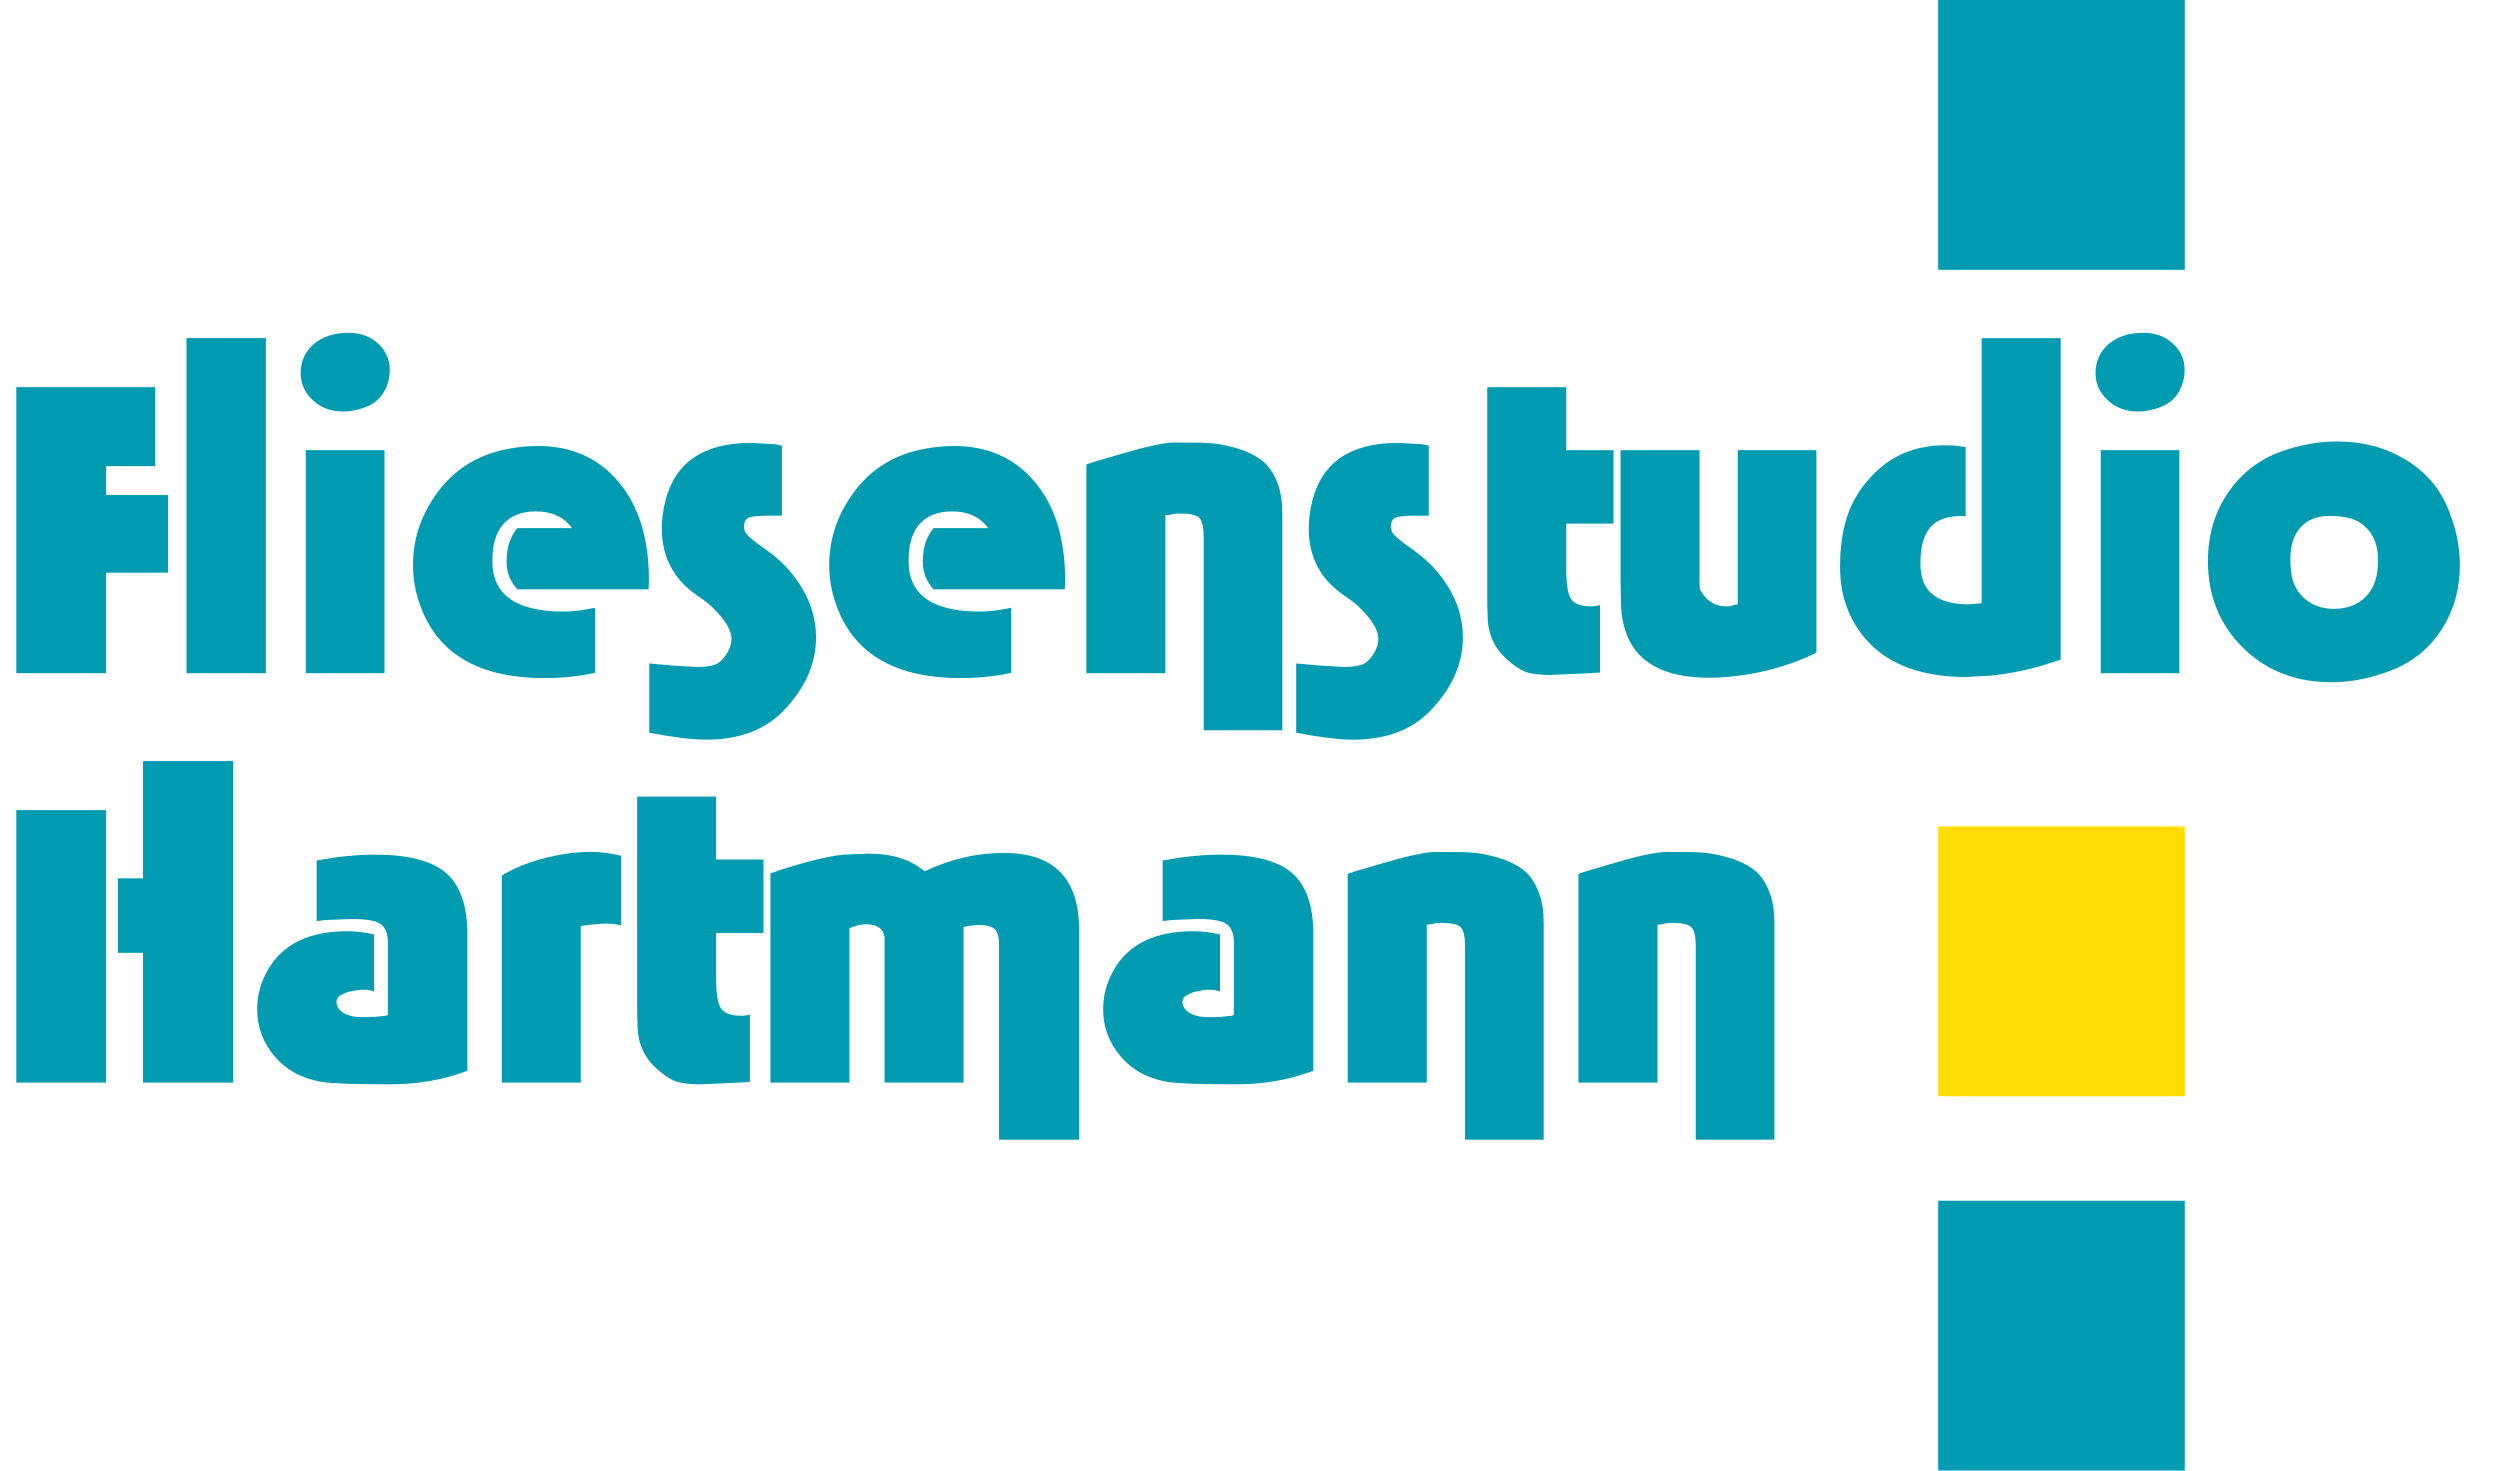 <?xml version="1.0" encoding="UTF-8"?><svg id="a" xmlns="http://www.w3.org/2000/svg" viewBox="0 0 708.66 416.84"><defs><style>.b{fill:#009ab1;}.c{fill:#fd0;}.d{fill:none;}</style></defs><rect class="d" y="95.84" width="708.66" height="219.05"/><g><g><path class="b" d="M30.08,162.32v28.51H4.63V109.75H43.99v22.39h-13.91v8.19h17.56v22H30.08Z"/><path class="b" d="M75.36,95.84v94.99h-22.49V95.84h22.49Z"/><path class="b" d="M103.47,115.47c-2.11,.79-4.18,1.18-6.21,1.18-3.42,0-6.28-1.07-8.58-3.21-2.3-2.14-3.45-4.69-3.45-7.65,0-3.35,1.23-6.1,3.7-8.24,2.47-2.14,5.77-3.21,9.91-3.21,3.35,0,6.13,1.02,8.34,3.06,2.2,2.04,3.3,4.51,3.3,7.4,0,2.43-.61,4.62-1.82,6.56-1.22,1.94-2.94,3.3-5.18,4.09Zm5.52,12.13v63.23h-22.29v-63.23h22.29Z"/><path class="b" d="M142.33,127.6c3.48-.79,6.84-1.18,10.06-1.18,9.6,0,17.26,3.4,22.98,10.21,5.72,6.81,8.58,16.1,8.58,27.87l-.1,2.56h-37.19c-1.05-1.18-1.83-2.4-2.32-3.65-.49-1.25-.74-2.7-.74-4.34,0-3.81,1.02-6.94,3.06-9.37h15.49c-2.3-3.16-5.72-4.74-10.26-4.74-3.95,0-6.99,1.17-9.12,3.5-2.14,2.33-3.21,5.87-3.21,10.6,0,9.54,6.74,14.3,20.22,14.3,2.56,0,5.52-.36,8.88-1.09v18.45l-2.96,.59c-3.55,.59-7.37,.89-11.44,.89-20.12,0-32.22-8.12-36.3-24.36-.59-2.5-.89-5.06-.89-7.69,0-6.57,1.81-12.69,5.43-18.35,4.73-7.5,11.34-12.23,19.83-14.2Z"/><path class="b" d="M222.72,200.79c-5.33,5.92-12.86,8.88-22.59,8.88-3.88,0-9.24-.66-16.08-1.97v-19.63l6.61,.59,6.81,.4c2.63,0,4.54-.3,5.72-.89,1.18-.59,2.27-1.81,3.26-3.65,.59-1.18,.89-2.33,.89-3.45,0-2.7-2.17-6.02-6.51-9.96l-1.87-1.38-1.68-1.18c-6.45-4.54-9.67-10.78-9.67-18.74,0-2.56,.33-5.16,.99-7.79,2.76-10.98,10.85-16.47,24.27-16.47l5.72,.3c.26,0,.67,.03,1.23,.1,.56,.07,1.17,.2,1.82,.39v19.83h-3.95c-2.43,0-4.18,.16-5.23,.49-1.05,.33-1.58,1.28-1.58,2.86l.3,1.18c.46,.99,2.5,2.73,6.12,5.23,1.84,1.32,3.58,2.8,5.23,4.44,5.85,6.25,8.78,13.02,8.78,20.32s-2.86,13.81-8.58,20.12Z"/><path class="b" d="M260.31,127.6c3.48-.79,6.84-1.18,10.06-1.18,9.6,0,17.26,3.4,22.98,10.21,5.72,6.81,8.58,16.1,8.58,27.87l-.1,2.56h-37.19c-1.05-1.18-1.82-2.4-2.32-3.65-.49-1.25-.74-2.7-.74-4.34,0-3.81,1.02-6.94,3.06-9.37h15.49c-2.3-3.16-5.72-4.74-10.26-4.74-3.95,0-6.99,1.17-9.12,3.5-2.14,2.33-3.21,5.87-3.21,10.6,0,9.54,6.74,14.3,20.22,14.3,2.56,0,5.52-.36,8.88-1.09v18.45l-2.96,.59c-3.55,.59-7.37,.89-11.44,.89-20.12,0-32.22-8.12-36.3-24.36-.59-2.5-.89-5.06-.89-7.69,0-6.57,1.81-12.69,5.43-18.35,4.73-7.5,11.34-12.23,19.83-14.2Z"/><path class="b" d="M330.34,190.83h-22.39v-59.18l2.37-.79,6.71-1.97c3.75-1.12,6.95-1.97,9.62-2.56,2.66-.59,4.82-.89,6.46-.89,2.23,0,4.47,.02,6.71,.05,2.24,.03,4.18,.18,5.82,.44,6.44,1.12,10.98,3.12,13.61,6.02,1.31,1.51,2.35,3.39,3.11,5.62,.76,2.24,1.13,4.87,1.13,7.89v61.55h-22.29v-54.55c0-2.96-.41-4.85-1.23-5.67-.82-.82-2.65-1.23-5.47-1.23l-1.68,.1-1.38,.3-1.09,.1v44.78Z"/><path class="b" d="M406.09,200.79c-5.33,5.92-12.86,8.88-22.59,8.88-3.88,0-9.24-.66-16.08-1.97v-19.63l6.61,.59,6.81,.4c2.63,0,4.54-.3,5.72-.89,1.18-.59,2.27-1.81,3.26-3.65,.59-1.18,.89-2.33,.89-3.45,0-2.7-2.17-6.02-6.51-9.96l-1.87-1.38-1.68-1.18c-6.45-4.54-9.67-10.78-9.67-18.74,0-2.56,.33-5.16,.99-7.79,2.76-10.98,10.85-16.47,24.26-16.47l5.72,.3c.26,0,.67,.03,1.23,.1,.56,.07,1.17,.2,1.82,.39v19.83h-3.95c-2.43,0-4.18,.16-5.23,.49-1.05,.33-1.58,1.28-1.58,2.86l.3,1.18c.46,.99,2.5,2.73,6.12,5.23,1.84,1.32,3.58,2.8,5.23,4.44,5.85,6.25,8.78,13.02,8.78,20.32s-2.86,13.81-8.58,20.12Z"/><path class="b" d="M421.68,174.36l-.1-3.35v-61.25h22.39v17.85h13.41v20.81h-13.41v12.92c0,4.28,.46,7.1,1.38,8.48,.92,1.38,2.86,2.07,5.82,2.07,.85,0,1.64-.13,2.37-.4v19.14l-3.16,.2-10.95,.49c-3.09,0-5.42-.3-7-.89-1.58-.59-3.39-1.81-5.42-3.65-3.55-3.22-5.33-7.36-5.33-12.43Z"/><path class="b" d="M496.25,191.03c-1.84,.33-3.81,.59-5.92,.79-2.1,.2-4.04,.3-5.82,.3-16.7,0-25.05-7.4-25.05-22.19l-.1-6.02v-36.3h22.39v36.89l.1,2.56c1.78,3.22,4.24,4.83,7.4,4.83,.53,0,.95-.03,1.28-.1l1.38-.39,.69-.1v-43.7h22.29v57.41c-5.79,2.83-12,4.83-18.64,6.02Z"/><path class="b" d="M521.6,160.55c0-5.26,.64-9.9,1.92-13.91,1.28-4.01,3.4-7.66,6.36-10.95,5.52-6.31,12.69-9.47,21.5-9.47,1.58,0,2.76,.07,3.55,.2l2.27,.3v19.63l-1.09-.1c-4.14,0-7.14,1.09-8.98,3.26-1.84,2.17-2.76,5.59-2.76,10.26,0,4.01,1.17,6.94,3.5,8.78,2.33,1.84,5.74,2.76,10.21,2.76l3.65-.3V95.84h22.39v91.14l-5.82,1.87c-4.8,1.32-9.4,2.2-13.81,2.66l-7.2,.39c-11.11,0-19.79-2.76-26.04-8.29-3.09-2.83-5.48-6.17-7.15-10.01-1.68-3.85-2.52-8.2-2.52-13.07Z"/><path class="b" d="M612.25,115.47c-2.11,.79-4.18,1.18-6.21,1.18-3.42,0-6.28-1.07-8.58-3.21-2.3-2.14-3.45-4.69-3.45-7.65,0-3.35,1.23-6.1,3.7-8.24,2.47-2.14,5.77-3.21,9.91-3.21,3.35,0,6.13,1.02,8.34,3.06,2.2,2.04,3.3,4.51,3.3,7.4,0,2.43-.61,4.62-1.82,6.56-1.22,1.94-2.94,3.3-5.18,4.09Zm5.52,12.13v63.23h-22.29v-63.23h22.29Z"/><path class="b" d="M693.63,143.48c2.43,5.59,3.65,11.15,3.65,16.67,0,6.77-1.69,12.82-5.08,18.15-3.39,5.33-8.02,9.17-13.91,11.54-5.89,2.37-11.69,3.55-17.41,3.55-10.13,0-18.49-3.27-25.1-9.81-6.61-6.54-9.91-14.71-9.91-24.51,0-7.3,1.87-13.73,5.62-19.28,3.75-5.56,8.78-9.48,15.09-11.79,5.39-1.91,10.69-2.86,15.88-2.86,7.17,0,13.55,1.66,19.14,4.98,5.59,3.32,9.6,7.78,12.03,13.37Zm-33.14,2.76c-3.62,0-6.4,1.07-8.34,3.21-1.94,2.14-2.91,5.15-2.91,9.03,0,2.37,.21,4.32,.64,5.87,.43,1.55,1.23,3.01,2.42,4.39,2.37,2.57,5.46,3.85,9.27,3.85s6.77-1.17,9.08-3.5c2.3-2.33,3.45-5.7,3.45-10.11s-1.25-7.53-3.75-9.76c-1.05-1.05-2.42-1.81-4.09-2.27-1.68-.46-3.6-.69-5.77-.69Z"/></g><g><path class="b" d="M30.08,306.88H4.63v-77.24H30.08v77.24Zm10.46,0v-36.79h-7.1v-21.11h7.1v-33.24h25.55v91.14h-25.55Z"/><path class="b" d="M76.05,274.72c4.21-7.17,11.67-10.75,22.39-10.75,2.37,0,4.9,.3,7.59,.89v16.18c-.39-.13-.82-.25-1.28-.35-.46-.1-1.09-.15-1.87-.15-.92,0-2.11,.17-3.55,.49-.79,.13-1.81,.56-3.06,1.28-.59,.39-.89,1.02-.89,1.87,0,.59,.25,1.22,.74,1.87,.49,.66,1.3,1.2,2.42,1.63,1.12,.43,2.5,.64,4.14,.64h1.48c1.31,0,2.76-.1,4.34-.3,.66,0,1.15-.13,1.48-.4v-20.22c0-2.57-.66-4.36-1.97-5.38-1.32-1.02-4.08-1.53-8.29-1.53l-7.3,.3-2.66,.3v-17.16l5.33-.89c2.17-.26,4.13-.46,5.87-.59,1.74-.13,3.47-.2,5.18-.2,9.53,0,16.31,1.74,20.32,5.23,4.01,3.49,6.02,9.27,6.02,17.36v38.67c-6.71,2.57-13.97,3.85-21.8,3.85-10.46,0-16.97-.23-19.53-.69-5.52-.92-9.95-3.32-13.27-7.2-3.32-3.88-4.98-8.35-4.98-13.42,0-4.01,1.05-7.79,3.16-11.34Z"/><path class="b" d="M164.63,306.88h-22.39v-58.69c4.87-2.96,10.82-5,17.85-6.12,2.56-.39,4.96-.59,7.2-.59,2.96,0,5.88,.36,8.78,1.09v19.73c-1.18-.26-2.11-.41-2.76-.44-.66-.03-1.18-.05-1.58-.05-.72,0-1.6,.05-2.61,.15-1.02,.1-1.83,.18-2.42,.25l-1.48,.2-.59,.1v44.39Z"/><path class="b" d="M180.71,290.4l-.1-3.35v-61.25h22.39v17.85h13.42v20.81h-13.42v12.92c0,4.27,.46,7.1,1.38,8.48,.92,1.38,2.86,2.07,5.82,2.07,.85,0,1.64-.13,2.37-.39v19.14l-3.16,.2-10.95,.49c-3.09,0-5.43-.3-7-.89-1.58-.59-3.39-1.81-5.43-3.65-3.55-3.22-5.33-7.36-5.33-12.43Z"/><path class="b" d="M240.78,306.88h-22.39v-59.28l3.06-1.09c7.69-2.43,13.58-3.85,17.66-4.24l7.1-.3c6.64,0,11.94,1.68,15.88,5.03,7.3-3.48,14.8-5.23,22.49-5.23,14.2,0,21.31,7.27,21.31,21.8v59.48h-22.69v-55.24c0-2.17-.41-3.65-1.23-4.44-.82-.79-2.48-1.18-4.98-1.18l-2.76,.3-1.09,.3v44.09h-22.39v-41.13c-.33-2.5-2.07-3.75-5.23-3.75-1.12,0-2.34,.23-3.65,.69-.53,.2-.89,.36-1.09,.49v43.7Z"/><path class="b" d="M315.84,274.72c4.21-7.17,11.67-10.75,22.39-10.75,2.37,0,4.9,.3,7.6,.89v16.18c-.39-.13-.82-.25-1.28-.35-.46-.1-1.09-.15-1.87-.15-.92,0-2.11,.17-3.55,.49-.79,.13-1.81,.56-3.06,1.28-.59,.39-.89,1.02-.89,1.87,0,.59,.25,1.22,.74,1.87,.49,.66,1.3,1.2,2.42,1.63,1.12,.43,2.5,.64,4.14,.64h1.48c1.31,0,2.76-.1,4.34-.3,.66,0,1.15-.13,1.48-.4v-20.22c0-2.57-.66-4.36-1.97-5.38-1.32-1.02-4.08-1.53-8.29-1.53l-7.3,.3-2.66,.3v-17.16l5.33-.89c2.17-.26,4.13-.46,5.87-.59,1.74-.13,3.47-.2,5.18-.2,9.53,0,16.31,1.74,20.32,5.23,4.01,3.49,6.02,9.27,6.02,17.36v38.67c-6.71,2.57-13.97,3.85-21.8,3.85-10.46,0-16.97-.23-19.53-.69-5.52-.92-9.95-3.32-13.27-7.2-3.32-3.88-4.98-8.35-4.98-13.42,0-4.01,1.05-7.79,3.16-11.34Z"/><path class="b" d="M404.42,306.88h-22.39v-59.18l2.37-.79,6.71-1.97c3.75-1.12,6.95-1.97,9.62-2.56,2.66-.59,4.82-.89,6.46-.89,2.23,0,4.47,.02,6.71,.05,2.23,.03,4.18,.18,5.82,.44,6.44,1.12,10.98,3.12,13.61,6.02,1.31,1.51,2.35,3.39,3.11,5.62,.76,2.24,1.14,4.87,1.14,7.89v61.55h-22.29v-54.55c0-2.96-.41-4.85-1.23-5.67-.82-.82-2.65-1.23-5.47-1.23l-1.68,.1-1.38,.3-1.09,.1v44.78Z"/><path class="b" d="M469.82,306.88h-22.39v-59.18l2.37-.79,6.71-1.97c3.75-1.12,6.95-1.97,9.62-2.56,2.66-.59,4.82-.89,6.46-.89,2.23,0,4.47,.02,6.71,.05,2.24,.03,4.18,.18,5.82,.44,6.44,1.12,10.98,3.12,13.61,6.02,1.32,1.51,2.35,3.39,3.11,5.62,.76,2.24,1.14,4.87,1.14,7.89v61.55h-22.29v-54.55c0-2.96-.41-4.85-1.23-5.67-.82-.82-2.65-1.23-5.47-1.23l-1.68,.1-1.38,.3-1.09,.1v44.78Z"/></g></g><rect class="c" x="549.41" y="234.27" width="69.9" height="76.48"/><rect class="b" x="549.41" y="340.37" width="69.9" height="76.48"/><rect class="b" x="549.41" width="69.9" height="76.48"/></svg>